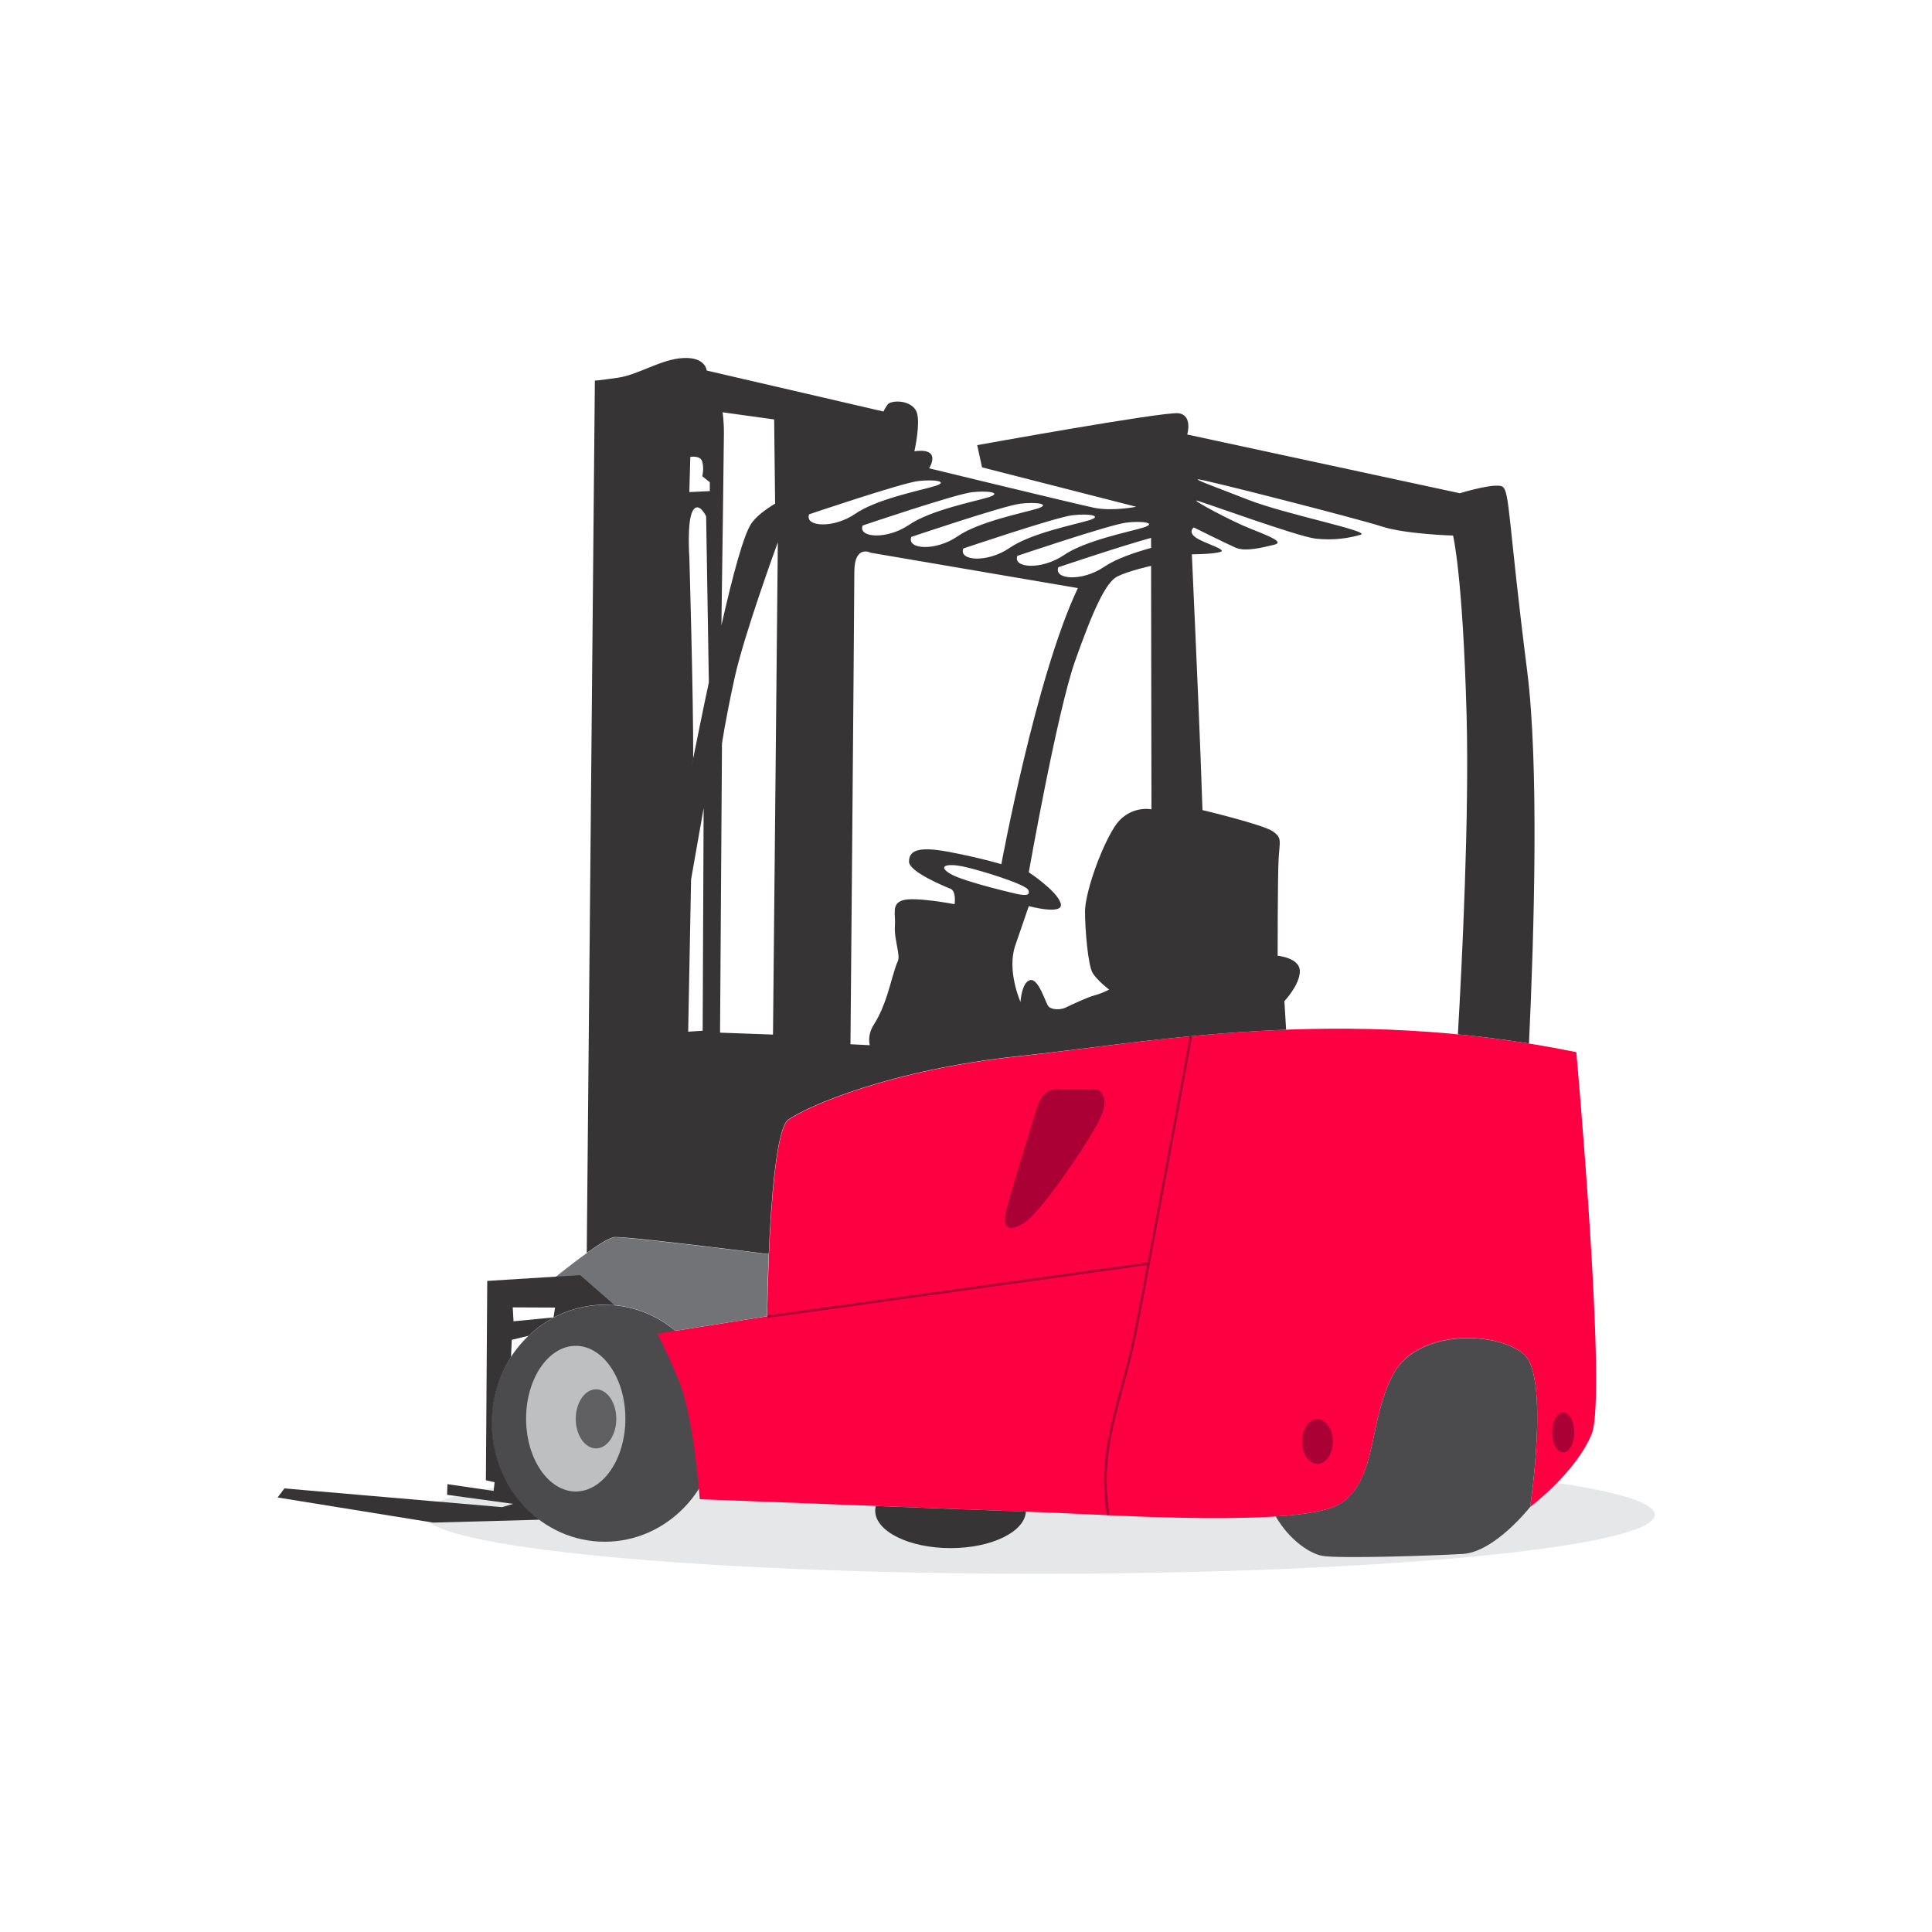 <?xml version="1.0" encoding="utf-8"?>
<!-- Generator: Adobe Illustrator 24.3.0, SVG Export Plug-In . SVG Version: 6.00 Build 0)  -->
<svg version="1.1" id="Слой_1" xmlns="http://www.w3.org/2000/svg" xmlns:xlink="http://www.w3.org/1999/xlink" x="0px" y="0px"
	 viewBox="0 0 1000 1000" style="enable-background:new 0 0 1000 1000;" xml:space="preserve">
<style type="text/css">
	.st0{fill-rule:evenodd;clip-rule:evenodd;fill:#E6E7E8;}
	.st1{fill-rule:evenodd;clip-rule:evenodd;fill:#4B4B4D;}
	.st2{fill-rule:evenodd;clip-rule:evenodd;fill:url(#SVGID_1_);}
	.st3{fill-rule:evenodd;clip-rule:evenodd;fill:#AA0035;}
	.st4{fill-rule:evenodd;clip-rule:evenodd;fill:#BDBFC1;}
	.st5{fill-rule:evenodd;clip-rule:evenodd;fill:#606062;}
	.st6{fill-rule:evenodd;clip-rule:evenodd;fill:#727376;}
	.st7{fill-rule:evenodd;clip-rule:evenodd;fill:#373435;}
</style>
<g>
	<path class="st0" d="M538,814.6c175.4,0,318.5-13.7,318.5-30.6c0-16.8-143.1-30.6-318.5-30.6c-175.4,0-318.5,13.7-318.5,30.6
		C219.5,800.9,362.6,814.6,538,814.6z"/>
	<g>
		<path class="st1" d="M313,798c32.3,0,58.6-27.6,58.6-61.3c0-33.8-26.3-61.3-58.6-61.3c-32.3,0-58.6,27.6-58.6,61.3
			C254.4,770.4,280.7,798,313,798z"/>
		<linearGradient id="SVGID_1_" gradientUnits="userSpaceOnUse" x1="340.172" y1="659.11" x2="826.158" y2="659.11">
			<stop  offset="0" style="stop-color:#FE0042"/>
			<stop  offset="1" style="stop-color:#FC0042"/>
		</linearGradient>
		<path class="st2" d="M815.9,544.6c0,0,16,177.5,8,197.5c-8,19.9-31.9,37.9-31.9,37.9s10-66.8-3-78.8c-13-12-54.9-14-67.8,10
			c-13,23.9-8,53.9-26.9,66.8c-18.9,13-121.7,6-148.6,5c-26.9-1-183.5-7-183.5-7s-3-42.9-11-61.8c-8-19-11-23.9-11-23.9l56.9-9
			c0,0,1-94.8,11-101.7c10-7,52.9-25.9,119.7-32.9C594.5,539.6,694.3,519.7,815.9,544.6z"/>
		<path class="st3" d="M615.8,536.2c-0.1,0.3-21.9,118.8-28.9,153.9c-2,10-4.5,19.2-6.9,28c-6,21.9-11.3,41.5-7,66.2l1.3-0.2
			c-4.2-24.5,1.1-44,7-65.7c2.4-8.8,4.9-18,6.9-28.1c6.9-34.7,28.8-153.6,28.9-153.9L615.8,536.2z"/>
		
			<rect x="396" y="666.8" transform="matrix(0.991 -0.138 0.138 0.991 -87.241 74.676)" class="st3" width="199.4" height="1.3"/>
		<path class="st4" d="M298,772c14.1,0,25.7-16.9,25.7-37.7c0-20.7-11.5-37.7-25.7-37.7c-14.1,0-25.7,16.9-25.7,37.7
			C272.3,755.1,283.9,772,298,772z"/>
		<path class="st5" d="M308.5,749.7c5.8,0,10.5-6.9,10.5-15.3c0-8.4-4.7-15.3-10.5-15.3c-5.8,0-10.5,6.9-10.5,15.3
			C298,742.8,302.7,749.7,308.5,749.7z"/>
		<path class="st6" d="M318.2,640.4c4.8-0.3,51.4,5.3,79.7,8.8c-0.8,17.9-0.9,32.1-0.9,32.1l-47.4,7.5c-10-8.4-22.8-13.5-36.6-13.5
			c-10.7-4.5-33.2-8-33.2-8S311.2,640.9,318.2,640.4z"/>
		<path class="st7" d="M791.4,540.1c2.8-59.9,5.1-144.9-0.9-192.5c-10-78.8-9-93.8-13-95.8c-4-2-21.9,3.5-21.9,3.5l-141.1-30.4
			c0,0,3-10-4.5-11c-7.5-1-104.2,16.5-104.2,16.5l2.5,11.5l79.8,20.4c0,0-12.5,2.5-21.9,0.5c-9.5-2-85.3-20.4-85.3-20.4s6.5-10-6-9
			c-0.2,0-2.8,0.4-1.6,0.2c1.3-6.3,3.1-17.3,0.7-21.3c-3.5-5.7-13-5-14.5-3c-1.5,2-2.2,3.7-2.2,3.7l-91.5-21.2c0,0-0.5-7-12-6.5
			c-11.5,0.5-23.4,8.7-33.9,10.2c-10.5,1.5-12,1.5-12,1.5l-4.2,451.5c6.3-4.5,12-8.1,14.5-8.2c0.7,0,2.3,0,4.6,0.2v0
			c13.4,1,51,5.6,75.1,8.6c1.2-28.2,4-65.3,10.1-69.6c10-7,52.9-25.9,119.7-32.9C590,540.1,680.8,522.4,791.4,540.1L791.4,540.1z
			 M401.3,260.6c-5.6,3.4-10,6.9-12.3,10.2c-4,5.7-9.6,26.3-15.6,52.9c0.4-29,1.3-94.6,1.3-99.6c0-6.5-0.7-10.7-0.7-10.7l26.7,3.7
			l0.5,43.7L401.3,260.6L401.3,260.6z M366.9,353.2c-3.1,14.4-6.1,29.5-9.1,44.3l1-4.8c0.1-32.7-2-104.3-2-104.3s-1.3-18.5,1.7-23.9
			c3-5.5,7,2.7,7,2.7L366.9,353.2L366.9,353.2z M357.3,236.5c0,0,5.2-1,6.2,2.5c1,3.5,0,7.5,0,7.5l3.9,3.1v4.6l-10.6,0.5
			L357.3,236.5L357.3,236.5z M397.3,669.1L397.3,669.1L397.3,669.1L397.3,669.1L397.3,669.1z M754.6,535.4
			c-31.5-3.1-61.2-3.5-88.9-2.4l-0.9-14.8c0,0,8-8.5,8-15.5c0-7-11.5-8-11.5-8s0-40.4,0.5-49.9c0.5-9.5,2-11-3-14.5
			c-5-3.5-36.4-11-36.4-11s0-0.5-1-27.9c-1-27.4-4.5-104.5-4.5-104.5s10.7,0,14.7-1.2c4-1.2-8.5-4.5-12.7-7.5c-4.2-3-1-5.2-1-5.2
			s16.5,8.2,21.7,10.5c5.2,2.2,14.2-0.2,19.7-1.5c5.5-1.2-1-4-11.7-8.2c-10.7-4.2-30.9-15.2-28.2-14.7c2.7,0.5,52.4,18.7,61.6,19.7
			c9.2,1,17-0.2,23.2-2c6.2-1.7-38.6-10.5-57.8-18c-19.2-7.5-27.9-10.5-26.2-10.7c1.7-0.3,82.8,20.4,95,24.4
			c12.2,4,36.9,4.7,36.9,4.7s5,19.9,7,92.8C760.5,422.4,756.8,497.3,754.6,535.4L754.6,535.4z M596,418.9c0,0-12-2.5-19.4,9.5
			c-7.5,12-15,34.4-15,43.4c0,9,1.5,27.9,4,31.9c2.5,4,8.5,8.5,8.5,8.5s-3.5,1.9-7.6,3c-4.1,1.1-12.3,5.1-15.1,6.4
			c-2.7,1.2-7.1,1.1-8.7-0.7c-1.6-1.9-5.1-14.6-9.5-13.6c-4.4,1-5,11.3-5,11.3s-7.2-16.2-2.7-29.2c4.5-13,7-20.4,7-20.4
			s18.5,5,16.5-1.5c-2-6.5-16.5-16-16.5-16s14.5-82.3,23.9-109.2c9.5-26.9,16-40.9,21.9-43.9c6-3,17.5-5.5,17.5-5.5L596,418.9
			L596,418.9z M557.9,304.4c-21.7,45.6-39.6,142.9-39.6,142.9s-11.7-3.5-27.9-6.5c-16.2-3-19.9,0-19.9,5.2c0,5.2,18.2,12.7,21.4,14
			c3.2,1.2,2.2,8,2.2,8s-20.9-4-26.9-2c-6,2-3.5,7-4,13.5c-0.5,6.5,3,15,1.5,18c-1.5,3-4,13-5.5,17.5c-1.5,4.5-3.5,10-7,15.5
			c-3.5,5.5-2,10.5-2,10.5l-10-0.5c0,0,2-229.9,2-244.4c0-14.5,8.5-10,8.5-10L557.9,304.4L557.9,304.4z M526.3,462.7
			c0,0-27.1-6.2-34.2-10.3c-7.1-4.1-2.2-5.6,5.9-4c8.1,1.6,32.8,9.2,34.2,12.2C533.5,463.6,530.8,463.6,526.3,462.7L526.3,462.7z
			 M446.5,272c0,0,47.9-16.2,56.4-17.2c8.5-1,16,0.2,9,2.5c-7,2.2-30.4,6.7-41.6,14.5C459,279.4,444,278.4,446.5,272L446.5,272z
			 M471.7,277.9c0,0,47.9-16.2,56.4-17.2c8.5-1,16,0.2,9,2.5c-7,2.2-30.4,6.7-41.6,14.5C484.2,285.4,469.2,284.4,471.7,277.9
			L471.7,277.9z M498.6,283.9c0,0,47.9-16.2,56.4-17.2c8.5-1,16,0.2,9,2.5c-7,2.2-30.4,6.7-41.6,14.5
			C511.1,291.4,496.1,290.4,498.6,283.9L498.6,283.9z M526.6,287.7c0,0,47.9-16.2,56.4-17.2c8.5-1,16,0.2,9,2.5
			c-7,2.2-30.4,6.7-41.6,14.5C539,295.1,524.1,294.1,526.6,287.7L526.6,287.7z M547.8,293.6c0,0,31.6-10.7,48-15.2v5.2
			c-8.7,2.4-18.3,5.7-24.3,9.8C560.2,301.1,545.3,300.1,547.8,293.6L547.8,293.6z M372.7,534.5l1-149.6c0,0,1.5-11,6.5-33.9
			c5-22.9,22.4-70.3,22.4-70.3l-2.5,254.8L372.7,534.5L372.7,534.5z M363.7,533.5l-7.5,0.5l1.5-78.8l6.5-36.9L363.7,533.5
			L363.7,533.5z M418.8,266.2c0,0,47.9-16.2,56.4-17.2c8.5-1,16,0.2,9,2.5c-7,2.2-30.4,6.7-41.6,14.5
			C431.3,273.7,416.3,272.7,418.8,266.2z"/>
		<path class="st7" d="M300.3,660l-48.1,3l-0.7,103.2l4.5,1l-0.5,4.5l-23.9-3.5l-0.2,5.5l34.2,4.7l-5.7,1.7l-112.7-9.7l-3.5,4.7
			l80.5,13l55-1.5c-14.9-11.1-24.6-29.4-24.6-50c0-33.9,26.2-61.3,58.6-61.3c1.6,0,3.2,0.1,4.8,0.2l0,0L300.3,660L300.3,660z
			 M287.3,676.8l-0.8,5.1l-20.7,2l-0.4-7.2L287.3,676.8L287.3,676.8z M273.5,691.4L273.5,691.4c-3.4,3.3-6.4,6.9-9,10.9l0.4-8.8
			L273.5,691.4z"/>
		<path class="st7" d="M453.3,779.5c-0.2,0.8-0.3,1.6-0.3,2.4c0,10.7,17.5,19.4,39,19.4c21.2,0,38.4-8.4,39-18.9
			C512.6,781.8,482.8,780.6,453.3,779.5z"/>
		<path class="st1" d="M721.2,711.2c13-23.9,54.9-21.9,67.8-10c13,12,3,78.8,3,78.8s-18.3,23.3-34.8,24.3s-64.8,2.5-72.8,1
			c-6.1-1.1-16.7-7.7-24.1-20.4c15.8-1,28.4-3.1,33.9-6.9C713.2,765.1,708.2,735.1,721.2,711.2z"/>
		<path class="st3" d="M809.1,751.7c3.2,0,5.7-4.6,5.7-10.3c0-5.7-2.6-10.3-5.7-10.3c-3.2,0-5.7,4.6-5.7,10.3
			C803.4,747.1,805.9,751.7,809.1,751.7z"/>
		<path class="st3" d="M681.9,757.7c4.4,0,8-5.2,8-11.6s-3.6-11.6-8-11.6c-4.4,0-8,5.2-8,11.6S677.5,757.7,681.9,757.7z"/>
		<path class="st3" d="M546,563.9h21.7c0,0,6.7,2,2.7,12.7c-4,10.7-31.4,50.6-39.9,56.1c-8.5,5.5-11.5,2.7-10-4.7
			c1.5-7.5,14.5-49.1,15.7-53.1C537.5,570.9,539.3,564.7,546,563.9z"/>
	</g>
</g>
</svg>

